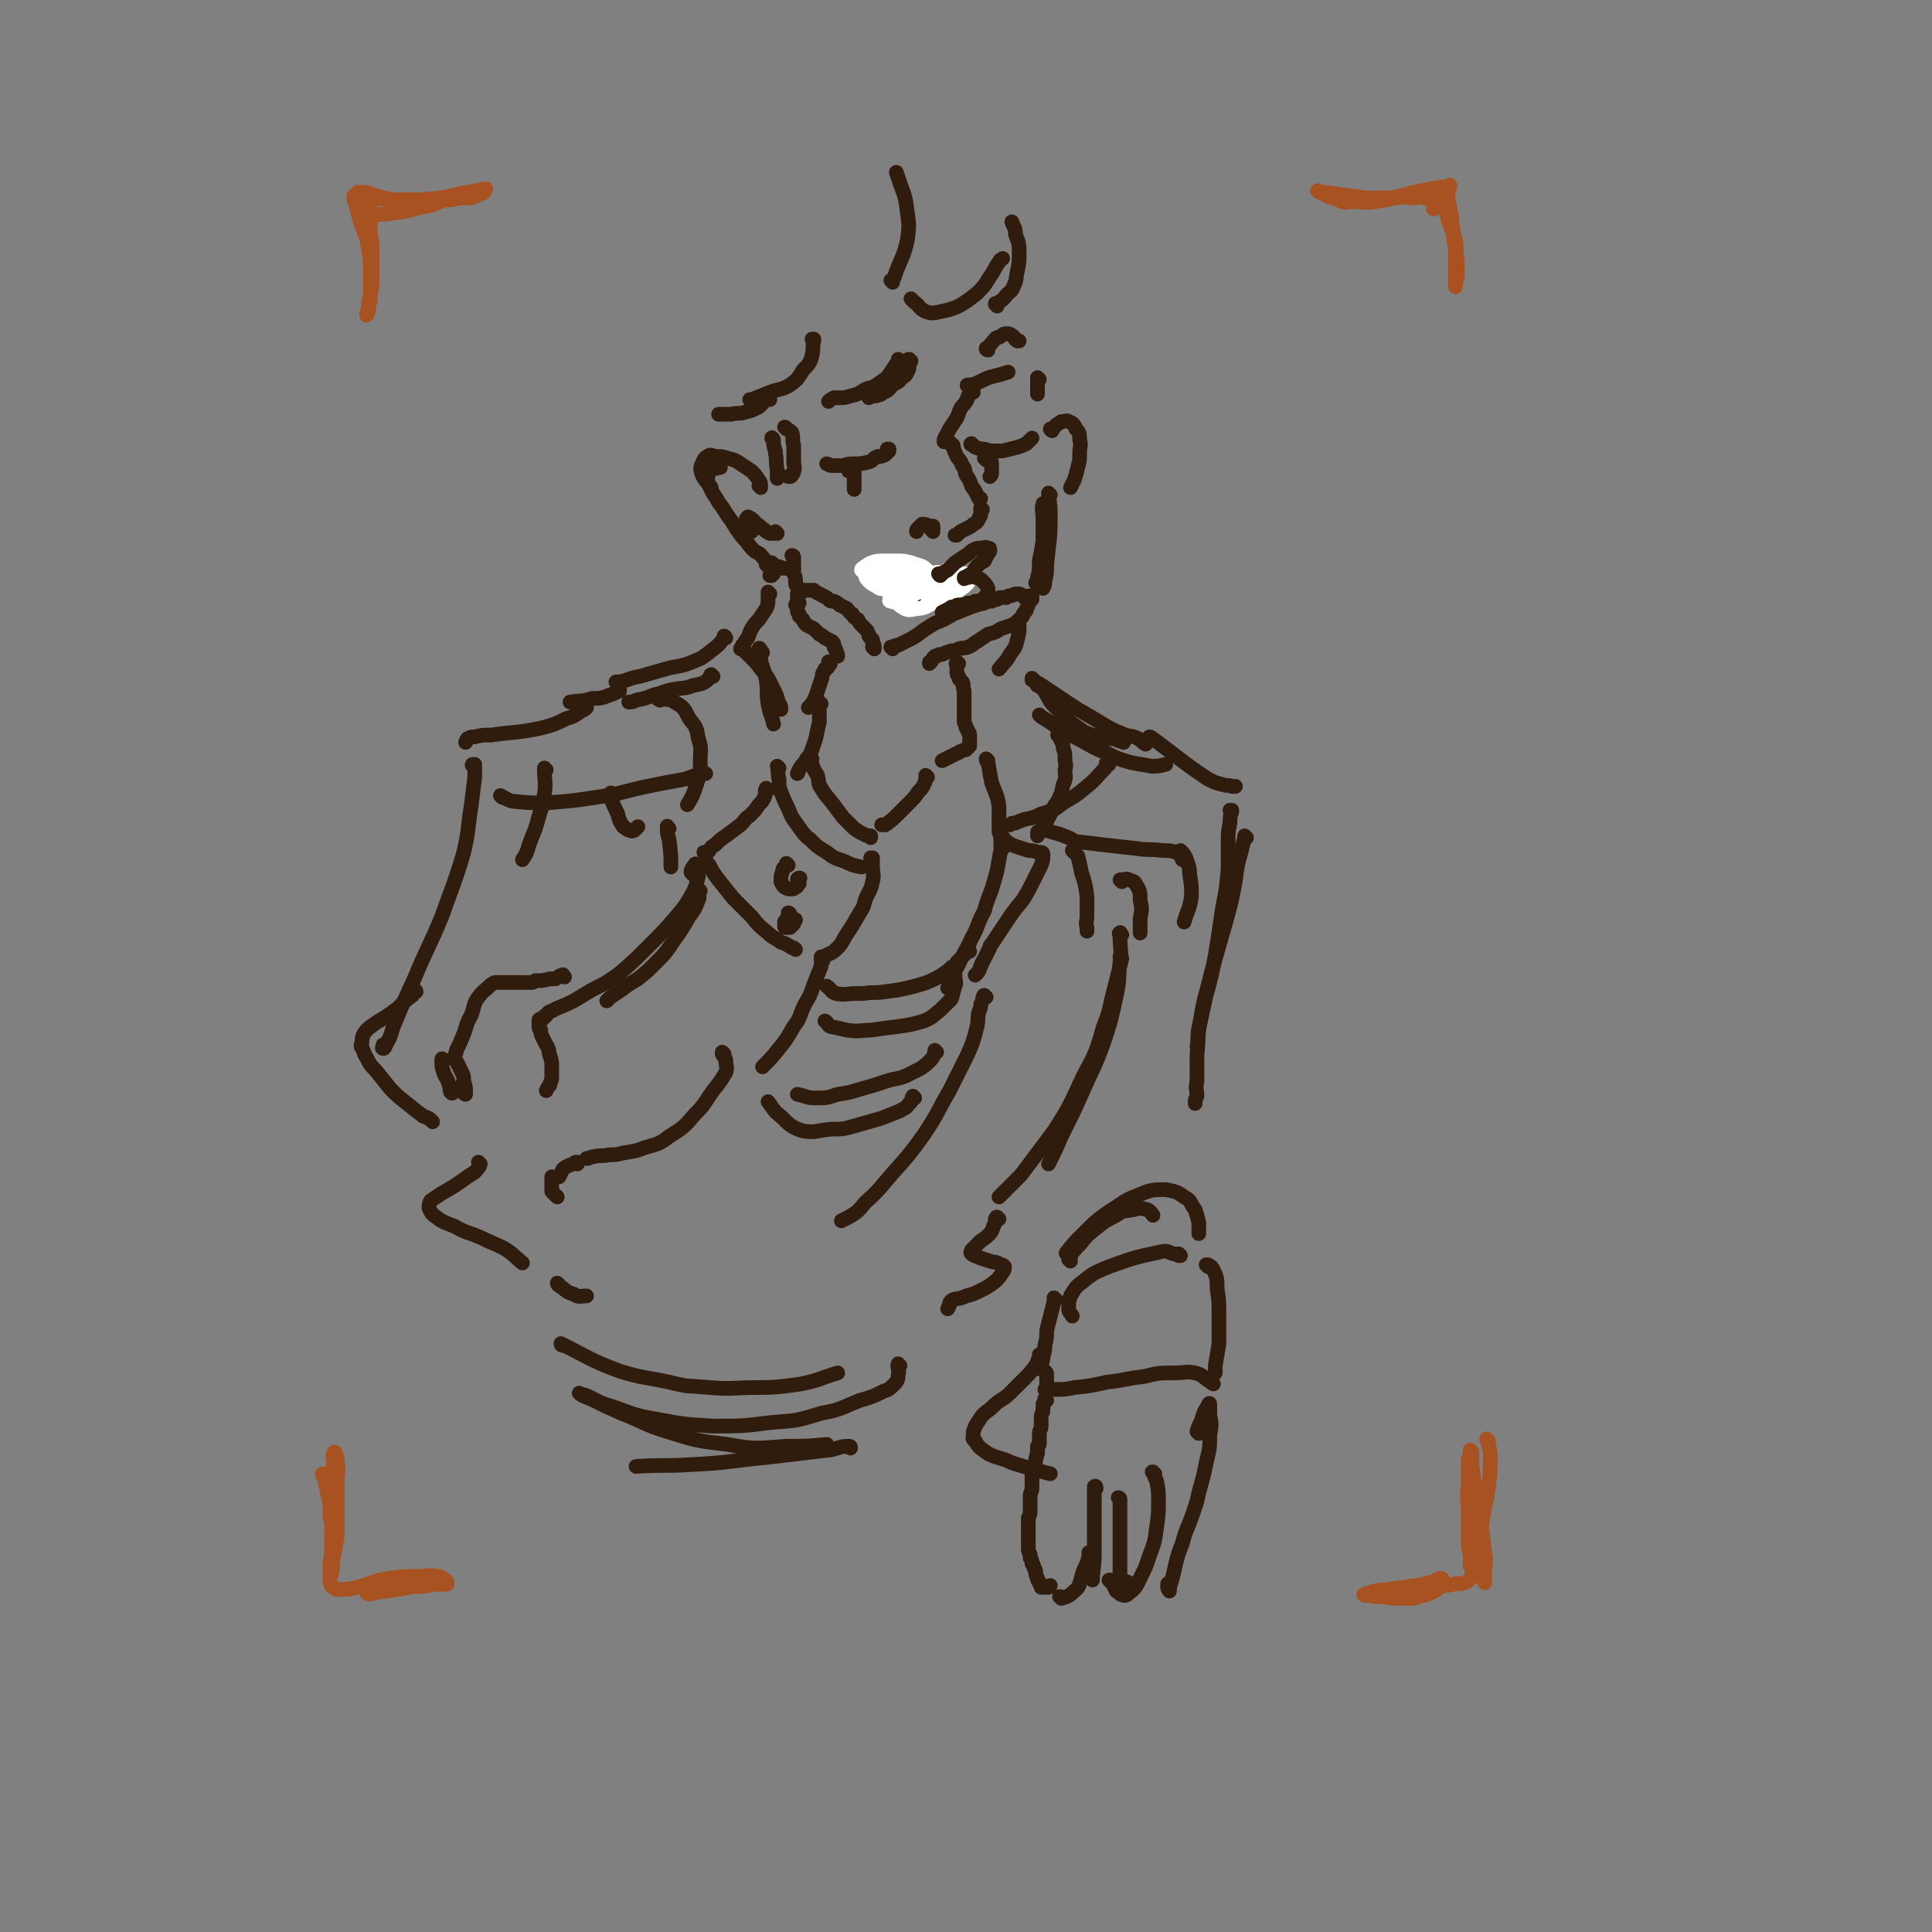 <svg viewBox='0 0 1054 1054' version='1.1' xmlns='http://www.w3.org/2000/svg' xmlns:xlink='http://www.w3.org/1999/xlink'><rect x="0" y="0" width="1054" height="1054" fill="#808080" stroke="none"/><g fill='none' stroke='rgb(48,28,12)' stroke-width='8' stroke-linecap='round' stroke-linejoin='round'><path d='M485,246c0,0 0,-1 -1,-1 0,0 1,0 1,0 0,1 0,1 0,1 -1,1 -1,1 -2,2 -2,1 -2,1 -4,1 -3,1 -2,2 -5,3 -4,1 -4,1 -7,1 -4,0 -4,0 -7,1 -3,0 -3,0 -6,0 -2,0 -2,-1 -3,-1 '/><path d='M531,243c-1,0 -2,-1 -1,-1 0,0 1,1 2,2 3,1 3,1 5,1 3,1 3,1 6,1 2,0 2,0 4,0 4,-1 4,-1 8,-2 3,-1 3,-1 5,-2 1,-1 1,-1 2,-2 0,0 0,0 1,-1 '/><path d='M531,214c0,0 0,-1 -1,-1 0,0 1,0 1,1 0,0 0,0 0,0 -1,0 -1,0 -2,1 -1,1 -1,1 -1,2 -1,1 0,1 -1,2 -1,2 -2,2 -3,4 -1,2 -1,3 -2,5 -2,3 -2,3 -4,6 -1,2 -1,2 -2,4 -1,1 -1,2 -1,3 0,0 1,0 1,0 '/><path d='M520,243c-1,0 -1,-1 -1,-1 0,1 0,1 1,2 1,3 1,3 2,5 2,3 2,2 3,5 2,2 1,3 2,5 2,3 2,3 3,6 1,2 1,1 2,3 1,2 1,2 2,4 0,0 0,0 1,0 '/><path d='M536,278c0,0 -1,-1 -1,-1 0,0 0,1 0,2 0,1 0,1 0,2 0,1 -1,1 -1,2 -1,2 -1,2 -3,3 -1,1 -1,1 -3,2 -2,1 -2,1 -4,2 -1,1 -1,1 -2,2 0,0 0,0 -1,0 '/><path d='M509,290c0,-1 0,-1 -1,-1 0,0 1,0 1,0 0,0 0,-1 0,-2 -1,0 -1,0 -2,0 -2,-1 -2,-1 -4,-1 -1,1 -1,1 -2,2 -1,1 -1,1 -1,2 '/><path d='M521,312c0,0 -1,-1 -1,-1 -1,0 -1,1 -2,2 -2,0 -3,0 -5,0 -3,1 -3,1 -5,1 -3,0 -3,0 -6,0 -3,0 -3,0 -7,-1 -3,0 -3,0 -7,-2 -2,-1 -2,-1 -5,-2 -1,-1 -1,-1 -2,-2 -1,-1 -1,-1 -2,-1 0,0 0,0 0,1 -1,1 0,1 -1,2 '/><path d='M485,312c0,0 -1,-1 -1,-1 0,0 0,0 1,1 0,0 -1,0 0,1 0,1 0,1 0,2 0,1 0,1 1,3 1,2 1,3 3,4 2,2 2,1 5,2 2,1 2,1 4,2 0,0 0,0 1,0 2,0 2,0 4,0 0,0 0,0 1,0 2,0 2,0 3,-1 0,0 0,0 1,0 1,-1 2,-1 3,-3 2,-1 2,-2 3,-3 1,-1 1,-1 1,-1 '/><path d='M487,354c0,0 -1,-1 -1,-1 0,0 1,0 1,0 0,0 0,0 0,0 1,-1 2,-1 3,-1 2,-1 2,-1 4,-2 4,-2 4,-2 7,-4 4,-3 4,-3 9,-6 5,-2 5,-2 10,-5 5,-2 5,-2 10,-4 3,-1 3,-1 7,-2 2,-1 2,-1 4,-1 2,-1 2,-1 3,-1 1,-1 1,-1 2,-1 1,0 2,0 3,0 1,-1 1,-1 2,-1 2,0 2,-1 3,-1 1,0 1,0 2,0 1,0 1,1 2,1 1,0 0,0 1,1 '/><path d='M563,326c0,-1 -1,-1 -1,-1 0,0 0,0 1,0 0,0 0,0 0,0 0,0 0,0 0,0 0,1 0,1 0,2 0,0 -1,0 -1,1 -1,1 -1,1 -1,2 -1,1 0,1 -1,2 0,1 0,1 -1,2 -1,1 -1,1 -1,2 -1,1 -1,1 -2,2 -2,2 -2,2 -4,3 -3,1 -3,1 -6,2 -3,2 -3,2 -7,3 -3,2 -3,2 -6,4 -2,1 -2,2 -5,3 -2,1 -2,0 -5,1 -2,1 -2,1 -4,1 -3,1 -3,1 -5,2 -2,0 -2,0 -3,1 -1,0 -1,0 -1,0 -1,1 -1,1 -2,3 -1,0 -1,0 -1,1 '/><path d='M477,354c0,-1 0,-1 -1,-1 0,0 1,0 1,0 0,0 0,0 0,0 0,-1 0,-1 -1,-2 0,-1 0,-1 0,-2 -1,-1 -1,-1 -2,-2 0,-1 0,-1 -1,-3 -1,-1 -1,-1 -3,-3 -1,-1 -1,-1 -2,-3 -2,-1 -2,-1 -3,-3 -2,-1 -2,-2 -3,-3 -2,-1 -2,-1 -4,-2 -1,-1 -1,-1 -3,-2 -2,0 -2,0 -3,-1 -1,-1 -1,-1 -3,-2 -1,0 -1,-1 -2,-1 -2,-1 -2,-1 -3,-2 -1,0 -1,0 -2,0 -1,0 -1,0 -2,0 -1,0 -1,0 -2,0 0,1 0,1 -1,1 0,0 0,0 -1,0 0,0 0,0 0,0 0,0 0,1 -1,1 0,1 0,1 0,3 0,1 0,1 -1,3 '/><path d='M436,329c0,0 -1,-1 -1,-1 0,0 0,1 0,1 0,0 0,0 0,0 0,0 0,0 0,0 0,1 0,1 0,1 0,1 0,1 0,1 0,1 0,1 0,2 0,1 0,1 1,2 0,0 0,0 0,1 1,1 1,1 2,2 1,2 1,2 2,3 2,1 2,1 4,2 1,1 1,1 3,3 2,1 2,1 3,2 2,1 2,1 4,2 1,1 1,1 1,3 1,1 1,1 1,2 1,2 1,2 1,3 '/><path d='M523,362c-1,0 -1,-1 -1,-1 -1,1 0,2 0,3 0,1 0,1 0,2 0,2 0,2 1,3 0,2 1,2 2,3 1,2 0,2 1,5 0,3 0,3 0,6 0,3 0,3 0,6 0,2 0,2 0,5 1,2 1,2 1,3 1,1 1,1 1,2 1,1 1,1 1,2 0,0 0,0 0,1 0,1 0,1 0,2 0,0 0,0 0,1 0,0 0,0 0,0 0,0 0,0 0,1 0,0 0,0 0,1 0,0 0,0 -1,1 0,0 0,0 -1,1 -1,0 -1,0 -3,1 -1,0 -1,1 -2,1 -4,2 -4,2 -8,4 '/><path d='M453,362c0,0 0,-1 -1,-1 0,1 0,1 0,2 0,1 0,1 -1,1 0,1 0,1 -1,1 0,1 0,1 -1,2 -1,2 0,2 -1,4 -1,3 -1,3 -2,6 -1,3 -1,3 -2,5 -1,2 -1,2 -3,4 '/><path d='M506,424c0,0 -1,-1 -1,-1 0,1 0,1 0,2 0,1 0,1 -1,3 -1,2 -1,2 -3,4 -2,3 -2,3 -5,6 -3,3 -3,3 -6,6 -3,3 -3,3 -7,6 -1,0 -1,0 -2,0 '/><path d='M448,384c0,0 -1,-1 -1,-1 0,0 0,0 0,1 0,5 0,5 0,10 -1,4 -1,4 -2,9 -1,3 -1,3 -2,6 -1,2 -1,3 -3,5 -1,2 -1,2 -2,3 -1,1 -1,1 -2,3 -1,1 0,1 -1,2 '/><path d='M443,414c0,0 -1,-1 -1,-1 0,1 1,2 1,4 1,3 1,3 3,6 1,4 0,4 2,7 3,5 3,4 6,8 3,4 3,4 6,8 3,3 3,3 6,6 3,2 3,2 5,3 2,1 2,1 4,1 0,0 0,0 0,1 '/><path d='M425,419c0,0 -1,-1 -1,-1 0,0 0,0 0,0 1,4 0,4 1,7 0,4 0,4 1,7 2,5 2,5 4,9 2,5 2,5 5,9 3,4 3,5 7,8 4,4 4,4 9,7 4,3 4,3 10,5 4,2 4,2 9,3 '/></g>
<g fill='none' stroke='rgb(255,255,255)' stroke-width='8' stroke-linecap='round' stroke-linejoin='round'><path d='M506,314c0,0 0,-1 -1,-1 0,0 0,1 0,1 0,0 0,-1 -1,-1 -1,-1 -1,-1 -2,-2 -1,0 -1,0 -2,0 -2,0 -2,0 -4,0 -2,0 -2,1 -3,1 -1,0 -1,0 -2,0 0,0 -1,-1 0,-1 0,0 1,0 2,0 3,0 3,0 6,1 3,1 3,1 6,2 2,0 2,0 4,0 0,0 0,1 1,0 0,0 0,0 0,0 -1,-1 -1,-1 -3,-2 -2,-1 -2,-2 -4,-3 -3,-1 -3,-1 -6,-2 -4,-1 -4,-1 -8,-1 -5,0 -5,0 -10,0 -4,1 -4,1 -7,3 -1,1 -2,1 -2,2 1,1 2,1 4,2 4,1 4,1 7,1 5,1 5,1 10,2 3,0 3,1 7,1 2,0 2,0 5,0 0,0 0,0 1,0 0,0 0,-1 0,-1 -1,-2 -2,-2 -3,-3 -2,-2 -2,-2 -5,-4 -3,-1 -3,-1 -6,-1 -5,-1 -5,-1 -9,-1 -3,0 -4,0 -6,2 -2,1 -3,1 -3,3 0,2 0,3 2,5 2,2 3,2 6,4 5,1 5,1 10,1 4,1 5,1 9,0 5,-1 4,-2 8,-4 3,-1 3,-1 5,-3 2,-1 2,-1 3,-2 0,0 0,0 -1,0 -2,-1 -3,-1 -5,0 -3,0 -3,1 -6,2 -4,3 -4,3 -8,5 -3,2 -3,2 -6,4 -2,2 -2,2 -3,3 -1,0 -1,1 0,1 3,1 4,1 7,0 4,-2 4,-3 8,-5 5,-3 5,-3 9,-6 3,-2 3,-2 6,-5 1,-1 2,-1 3,-2 0,0 -1,0 -1,0 -3,2 -3,2 -6,3 -4,2 -4,3 -8,5 -4,2 -4,2 -8,4 -2,2 -2,1 -5,4 -1,0 -1,1 -1,2 0,1 0,2 2,3 3,2 4,2 8,1 4,0 5,-1 9,-3 5,-2 4,-3 8,-6 4,-3 4,-3 7,-6 1,-1 1,-1 2,-3 0,0 0,-1 0,-1 -2,1 -3,1 -5,2 -3,2 -2,3 -5,5 -3,2 -3,2 -5,4 -2,2 -2,2 -4,4 0,0 -1,0 -1,1 0,0 1,0 2,0 2,-1 2,-1 5,-2 3,-1 3,-1 7,-3 3,-2 3,-2 6,-4 1,-1 1,-1 2,-2 0,-1 0,-1 0,-1 -1,0 -1,0 -2,1 -2,1 -2,1 -4,2 -1,1 -1,1 -2,1 0,1 -1,1 -1,1 0,1 0,1 0,2 0,1 0,1 1,2 '/></g>
<g fill='none' stroke='rgb(48,28,12)' stroke-width='8' stroke-linecap='round' stroke-linejoin='round'><path d='M513,314c0,0 -1,-1 -1,-1 0,0 0,0 1,1 0,0 -1,0 0,-1 0,0 0,0 1,0 1,-1 1,-1 3,-2 2,-2 2,-2 4,-4 3,-2 3,-2 6,-4 2,-1 2,-2 4,-3 2,-1 2,-1 5,-1 1,0 1,-1 3,0 1,0 1,0 1,1 0,1 0,1 -1,2 -1,2 -1,2 -2,4 -2,1 -2,1 -4,3 -1,1 -1,1 -2,3 -1,1 -1,1 -3,2 0,1 0,1 -1,1 -1,1 -1,1 -1,0 0,0 0,0 0,0 1,0 1,0 2,0 2,0 2,-1 4,0 1,0 1,0 3,1 1,1 1,1 2,2 1,1 1,1 2,3 0,1 0,1 0,2 0,1 0,1 -1,2 -1,1 -1,1 -2,2 -2,1 -2,1 -4,1 -2,1 -2,1 -4,1 -2,1 -2,1 -4,1 -2,0 -2,0 -3,1 -2,0 -2,0 -3,1 -2,1 -2,1 -4,2 '/><path d='M497,197c-1,0 -1,-1 -1,-1 -1,0 0,0 0,1 0,1 0,1 0,2 0,2 0,2 -1,4 -1,2 -1,2 -3,3 -2,3 -2,2 -5,4 -2,2 -2,3 -5,4 -2,2 -2,1 -4,2 -2,0 -2,0 -4,1 '/><path d='M491,197c0,0 -1,-1 -1,-1 0,0 0,1 0,1 -2,3 -2,3 -4,6 -2,3 -2,3 -5,5 -4,3 -4,3 -8,4 -4,2 -4,3 -9,4 -3,1 -3,1 -7,1 -1,0 -1,0 -2,0 -2,1 -2,1 -3,2 '/><path d='M539,191c-1,0 -1,-1 -1,-1 0,0 0,1 0,0 2,-1 2,-2 4,-4 1,-1 1,-2 3,-2 2,-1 2,-2 4,-2 1,0 2,0 3,1 2,1 1,2 3,3 0,0 0,0 1,0 '/><path d='M529,211c-1,0 -2,-1 -1,-1 0,0 1,0 2,0 3,-1 3,-1 5,-2 4,-2 4,-2 8,-3 4,-1 4,-1 7,-2 '/><path d='M415,266c0,0 0,0 -1,-1 0,0 1,1 1,1 0,-2 0,-3 -1,-4 -2,-3 -2,-3 -4,-5 -3,-2 -3,-2 -6,-4 -3,-2 -3,-2 -7,-3 -3,-1 -3,-1 -7,-1 -2,-1 -3,-1 -4,0 -2,1 -2,2 -3,4 -1,2 -1,3 0,6 2,4 3,4 5,7 '/><path d='M464,257c0,0 -1,0 -1,-1 0,0 0,1 0,1 1,-1 1,-1 2,-1 0,-1 0,-1 1,-1 0,1 0,2 0,3 0,1 0,1 0,3 0,1 0,1 0,2 0,2 0,2 0,3 0,1 0,1 0,1 '/><path d='M538,251c0,-1 0,-1 -1,-1 0,0 1,0 1,0 0,0 0,0 1,0 0,0 0,0 1,0 0,0 0,0 0,0 1,2 1,2 1,3 0,1 0,1 0,2 0,1 0,1 0,2 0,1 0,1 0,1 0,1 0,1 -1,2 '/><path d='M567,207c0,0 -1,-1 -1,-1 0,4 0,5 0,9 '/><path d='M498,164c0,0 -1,-1 -1,-1 0,0 1,1 2,2 3,2 2,3 6,5 3,1 4,1 8,0 5,-1 5,-1 10,-3 5,-3 5,-3 10,-7 4,-4 4,-4 7,-9 3,-4 2,-4 5,-8 1,-2 1,-1 2,-2 '/><path d='M544,167c0,-1 -1,-1 -1,-1 0,-1 0,0 0,0 3,-2 4,-2 6,-5 2,-2 3,-2 4,-5 2,-4 1,-4 2,-8 1,-5 1,-5 1,-9 0,-6 0,-6 -2,-11 0,-4 -1,-4 -2,-7 '/><path d='M487,154c0,0 -1,-1 -1,-1 0,0 1,1 1,0 1,-2 1,-2 2,-5 3,-8 4,-8 6,-17 1,-7 1,-8 0,-15 -1,-8 -1,-8 -4,-16 -1,-3 -1,-3 -2,-6 '/><path d='M444,186c0,0 -1,-1 -1,-1 0,0 1,0 1,0 -1,4 0,5 -1,9 -1,4 -2,5 -5,8 -3,5 -3,5 -7,8 -5,3 -6,2 -11,4 -5,2 -5,2 -10,4 0,0 -1,0 -1,0 '/><path d='M420,218c0,0 -1,-1 -1,-1 -1,0 0,1 -1,1 -2,2 -2,2 -4,4 -4,2 -4,2 -8,3 -3,1 -4,0 -7,1 -3,0 -3,0 -5,0 -1,0 -1,0 -2,0 0,0 0,0 1,0 '/><path d='M429,234c0,0 -1,-1 -1,-1 0,0 1,0 1,1 2,1 2,1 3,2 1,3 0,4 1,7 0,1 0,1 0,2 0,3 0,3 0,7 0,2 1,3 0,5 0,1 0,1 -1,2 0,1 -1,1 -1,1 -1,0 -1,0 -1,0 '/><path d='M422,240c0,0 -1,-2 -1,-1 0,0 1,1 1,2 0,2 0,2 1,5 0,1 0,1 0,1 1,5 0,5 1,9 0,2 0,2 0,5 '/><path d='M574,235c0,0 -1,-1 -1,-1 0,0 0,1 1,0 1,0 1,-1 2,-2 1,-1 2,-1 3,-2 2,0 3,-1 4,0 3,1 3,2 4,4 2,2 2,3 2,6 1,3 0,4 0,7 0,4 0,4 -1,8 -1,4 -1,4 -2,7 -1,2 -1,2 -2,4 '/><path d='M573,270c0,0 -1,-1 -1,-1 0,0 0,0 0,1 1,6 1,7 1,13 0,13 -1,13 -2,26 0,4 0,4 -1,8 0,2 0,2 -1,4 '/><path d='M570,276c-1,0 -1,-2 -1,-1 -1,3 0,4 0,9 0,6 0,6 0,11 -1,6 -1,6 -2,11 0,5 0,5 -1,9 0,1 0,1 -1,3 '/><path d='M556,340c0,0 -1,-1 -1,-1 0,0 1,1 1,2 0,4 0,4 -1,8 -1,4 -1,4 -4,8 -2,4 -3,4 -6,8 '/><path d='M393,255c0,0 0,0 -1,-1 0,0 0,1 0,1 -1,1 -2,0 -4,1 -1,1 -1,2 -2,4 0,2 0,3 1,5 2,5 3,5 5,9 4,5 3,5 7,10 3,5 3,5 6,9 3,3 3,4 6,7 2,2 3,1 5,4 1,1 1,1 2,3 1,1 0,1 1,1 '/><path d='M419,308c0,0 -1,-1 -1,-1 0,0 1,0 1,1 0,0 -1,0 -1,0 0,0 0,0 0,0 1,1 1,0 1,1 1,0 1,0 2,1 0,1 0,1 0,3 0,0 0,0 0,1 0,0 -1,0 -1,0 0,0 0,0 0,0 1,0 1,0 1,0 0,-1 0,-1 1,-1 0,-1 0,-1 0,-2 0,-1 0,-1 0,-2 0,-1 0,-1 -1,-2 0,0 0,0 0,0 0,0 -1,0 0,0 1,1 1,1 2,2 2,0 2,0 4,1 2,0 2,0 4,0 1,0 1,0 2,0 '/><path d='M433,304c0,0 -1,-1 -1,-1 0,0 1,0 1,1 0,2 0,2 0,3 0,3 0,3 0,6 1,2 1,2 1,4 0,2 0,2 1,3 '/><path d='M424,291c0,0 -1,-1 -1,-1 0,0 1,1 1,1 0,0 -1,0 -1,0 0,0 0,0 -1,0 -1,0 -1,0 -2,0 -2,-1 -2,-1 -3,-2 -2,-1 -2,-2 -4,-3 -2,-2 -2,-2 -3,-3 -1,0 -1,-1 -2,-1 -1,1 -1,1 -1,2 0,2 0,2 0,4 0,1 0,1 0,2 1,0 1,0 3,0 '/><path d='M420,324c0,0 -1,-1 -1,-1 0,1 0,2 0,4 0,2 0,3 -1,5 -2,3 -2,3 -4,6 -2,2 -2,2 -4,5 -1,2 -1,2 -2,5 -1,1 -1,1 -2,3 0,1 0,1 -1,1 0,1 0,1 0,2 0,0 0,0 0,0 0,0 0,0 0,0 0,0 -1,0 -1,0 0,-1 1,0 1,0 0,0 0,0 0,0 0,0 0,0 0,0 0,0 0,0 0,0 1,1 1,1 3,3 2,2 2,2 4,4 4,5 4,5 7,9 2,4 2,4 4,8 1,2 1,3 2,6 1,1 1,1 1,3 '/><path d='M416,356c0,0 -1,-1 -1,-1 0,0 0,0 0,0 0,-1 -1,-2 -1,-1 0,2 0,3 1,6 1,5 2,5 3,11 1,7 0,7 1,13 1,6 2,6 3,11 '/><path d='M396,348c0,0 -1,-1 -1,-1 0,0 1,0 0,1 -3,4 -3,4 -7,7 -5,4 -5,4 -10,6 -7,3 -8,2 -15,4 -7,2 -7,2 -14,4 -6,1 -6,2 -11,3 -1,0 -1,0 -2,0 '/><path d='M389,369c-1,0 -1,-1 -1,-1 -1,0 0,2 -1,2 -3,3 -4,3 -9,4 -5,2 -5,1 -10,2 -6,1 -6,2 -11,3 -5,2 -5,2 -10,3 -2,1 -2,1 -4,1 '/><path d='M338,377c0,-1 0,-1 -1,-1 0,-1 1,0 1,0 -2,2 -2,2 -5,3 -5,2 -5,2 -10,2 -6,2 -6,1 -12,2 '/><path d='M564,371c0,0 -1,-1 -1,-1 0,0 0,1 0,1 4,2 4,2 7,4 6,4 6,4 12,8 6,4 6,4 13,8 5,3 5,3 10,6 4,2 4,2 9,4 3,1 3,0 7,2 2,1 2,2 4,3 '/><path d='M568,391c0,0 0,0 -1,-1 0,0 1,1 1,1 5,3 5,3 9,6 7,4 7,4 13,7 7,4 7,4 14,7 6,3 6,3 13,5 5,1 6,1 11,2 4,0 4,0 8,-1 '/><path d='M628,403c0,0 -1,-1 -1,-1 0,0 1,0 2,1 15,11 15,12 30,22 4,2 4,2 8,3 3,1 3,0 5,1 1,0 1,0 2,0 '/><path d='M672,443c0,0 -1,-1 -1,-1 0,0 1,0 1,0 -1,4 -1,4 -1,7 -1,5 -1,5 -1,10 0,8 0,8 0,15 -1,11 -1,11 -3,21 -2,13 -2,14 -4,26 -2,11 -2,11 -5,22 -2,9 -2,9 -4,18 -1,5 0,5 -1,10 '/><path d='M680,457c0,0 -1,-1 -1,-1 0,0 0,0 0,1 -1,4 -1,4 -2,8 -2,7 -2,7 -3,15 -2,11 -2,11 -5,22 -4,14 -4,14 -8,28 -3,13 -4,13 -6,26 -2,10 -1,10 -2,20 0,7 0,7 0,14 -1,4 0,4 0,8 -1,2 -1,2 -1,4 '/><path d='M578,402c0,0 0,-1 -1,-1 0,0 1,0 1,1 1,3 2,3 2,6 1,3 1,3 1,6 0,3 1,3 0,6 0,4 1,4 -1,8 -1,5 -1,5 -3,9 -1,2 -1,1 -2,3 -2,3 -1,3 -3,6 -2,4 -2,4 -4,7 -1,1 -1,1 -2,2 0,0 0,0 0,1 0,0 0,0 0,0 0,-1 0,-1 0,-2 1,-1 2,-1 3,-1 2,0 2,0 5,1 4,1 4,1 9,3 2,1 2,1 3,2 9,1 9,1 17,2 9,1 9,1 18,2 6,1 6,0 13,1 4,0 4,0 8,1 2,1 2,2 3,4 1,0 1,0 1,0 '/><path d='M586,465c0,0 -1,-1 -1,-1 0,0 0,0 1,1 1,1 1,1 2,2 1,4 1,4 2,9 2,6 2,6 3,13 0,6 0,6 0,11 0,3 -1,3 0,6 0,1 0,2 0,2 0,0 0,0 0,0 '/><path d='M612,481c0,-1 -1,-1 -1,-1 0,0 0,0 0,0 3,0 3,-1 5,0 3,1 3,1 4,3 2,3 2,4 2,8 1,5 1,5 0,10 0,4 0,4 0,8 0,0 0,0 0,0 '/><path d='M645,465c0,0 -1,-1 -1,-1 1,1 2,2 3,4 1,4 2,4 2,9 1,6 1,6 1,12 -1,7 -2,7 -4,14 '/><path d='M360,382c0,0 -2,-1 -1,-1 0,0 1,0 2,0 3,1 4,0 7,2 5,3 5,3 8,9 4,5 4,5 5,11 2,6 1,6 1,13 0,6 0,6 -2,12 -2,6 -2,6 -5,11 '/><path d='M320,386c0,0 -1,-1 -1,-1 0,0 1,0 1,1 -1,1 -1,1 -3,2 -3,2 -4,3 -8,4 -6,3 -6,3 -13,5 -14,3 -14,2 -28,4 -5,0 -5,0 -9,1 -2,0 -2,0 -4,1 -1,1 0,1 -1,2 '/><path d='M274,435c0,0 -1,-1 -1,-1 2,1 3,2 6,3 9,1 9,1 19,1 13,-1 14,-1 27,-3 14,-2 14,-3 28,-6 10,-2 10,-2 21,-4 5,-2 5,-2 11,-3 '/><path d='M298,420c0,0 -1,-1 -1,-1 0,0 0,0 0,1 0,6 1,7 0,13 -1,8 -2,8 -4,16 -2,7 -3,7 -5,14 -1,3 -1,3 -3,6 0,0 0,0 0,0 '/><path d='M334,434c0,-1 -1,-2 -1,-1 0,0 0,1 0,2 2,5 2,5 4,9 1,4 1,4 3,7 2,1 2,2 4,2 1,1 1,0 2,0 1,-1 1,-1 2,-2 '/><path d='M365,452c-1,0 -1,-2 -1,-1 0,3 0,4 1,7 1,8 1,8 1,15 '/><path d='M419,431c-1,0 -1,-1 -1,-1 -1,1 0,3 -1,5 -1,2 -1,2 -3,4 -2,3 -2,3 -5,6 -3,2 -2,2 -5,5 -4,3 -4,3 -8,6 -3,2 -3,2 -6,5 -2,1 -2,1 -3,3 -1,1 -1,1 -2,1 0,1 0,1 0,1 0,0 0,0 0,0 0,0 -1,-1 -1,-1 0,0 1,0 1,1 0,0 0,0 0,0 0,2 0,2 0,3 1,2 1,2 2,3 2,4 2,4 5,8 4,5 4,5 8,10 5,5 5,5 10,10 4,5 4,5 9,9 3,3 3,2 7,5 3,1 3,1 6,3 1,0 1,0 2,1 '/><path d='M476,469c0,0 -1,-1 -1,-1 0,0 0,0 0,0 0,0 1,0 1,0 0,1 0,2 0,3 0,1 0,1 0,1 0,5 1,5 0,9 -1,5 -2,5 -4,10 -1,4 -1,4 -3,7 -4,7 -4,7 -8,13 -2,4 -2,4 -5,7 -2,2 -3,2 -5,3 -1,1 -2,1 -3,1 '/><path d='M430,472c0,0 -1,-1 -1,-1 0,0 0,0 0,1 -1,2 -2,1 -2,3 -1,3 -1,3 -1,6 1,2 1,2 2,3 2,1 2,1 3,1 2,0 2,0 3,-1 1,0 1,-1 2,-2 0,-1 0,-1 0,-2 0,-1 1,-1 0,-1 0,0 -1,0 -1,1 '/><path d='M431,499c0,0 0,-1 -1,-1 0,0 0,1 0,2 -1,2 -1,1 -2,3 0,1 0,1 0,2 0,1 0,1 1,1 1,0 1,0 2,0 1,-1 1,-1 2,-2 0,-1 1,-2 1,-2 0,-1 -1,0 -2,0 '/><path d='M449,524c0,0 -1,-1 -1,-1 0,1 0,2 0,4 -2,5 -2,5 -4,10 -2,6 -2,6 -5,11 -3,6 -2,7 -6,12 -4,7 -4,7 -8,12 -4,5 -4,5 -9,10 '/><path d='M382,486c-1,0 -1,-1 -1,-1 -1,0 0,1 0,1 0,3 1,3 0,5 -2,5 -2,5 -5,9 -4,7 -4,7 -9,14 -4,6 -4,6 -9,11 -5,5 -5,5 -10,9 -5,3 -5,3 -9,6 -3,2 -3,2 -6,4 -1,1 -1,1 -2,2 '/><path d='M378,477c0,0 -1,-1 -1,-1 0,-1 0,-1 0,-1 1,-2 1,-2 2,-3 0,-1 1,-1 1,0 1,2 1,3 1,6 -1,4 -1,5 -3,9 -4,7 -4,7 -9,13 -7,8 -7,8 -15,16 -8,8 -8,8 -16,15 -7,5 -7,5 -15,9 -5,3 -5,3 -10,6 -4,2 -4,2 -9,4 -2,1 -2,1 -4,2 -1,0 -1,1 -2,2 -1,0 -1,0 -1,1 -1,0 -1,1 -1,1 -1,0 -1,0 -1,0 -1,0 -1,0 -1,1 0,0 0,0 0,0 0,0 0,0 0,1 0,0 0,0 0,0 0,1 0,1 0,2 0,1 0,1 1,2 0,2 0,2 1,4 1,2 1,2 2,4 2,3 1,3 2,6 1,3 1,3 1,6 0,3 0,3 0,6 0,2 -1,2 -1,4 -1,1 -1,1 -2,3 '/><path d='M308,533c-1,-1 -1,-2 -1,-1 -2,0 -2,1 -4,2 -1,0 -1,0 -3,0 -4,1 -4,1 -8,1 -1,1 -1,1 -3,1 -4,0 -4,0 -9,0 -1,0 -1,0 -3,0 -4,0 -4,0 -7,0 -2,1 -2,1 -3,2 -3,3 -3,2 -6,6 -3,4 -2,5 -4,10 -3,5 -2,5 -4,10 -2,5 -2,5 -4,9 0,2 -1,2 -1,4 0,1 0,1 1,2 1,2 1,2 2,4 2,4 2,4 2,7 1,3 1,3 1,5 0,1 0,2 0,2 -1,0 -1,-1 -1,-2 -1,-2 -1,-2 -1,-3 '/><path d='M242,579c0,-1 -1,-2 -1,-1 0,0 0,0 0,1 0,3 0,3 1,6 1,3 2,3 3,7 1,2 0,3 1,4 1,1 1,0 2,-1 '/><path d='M259,418c-1,0 -1,-1 -1,-1 -1,0 0,1 0,1 0,0 1,-1 1,-1 0,0 0,0 0,0 0,3 0,3 0,7 -1,8 -1,8 -2,16 -2,12 -1,12 -4,25 -5,17 -6,18 -12,35 -7,17 -8,17 -15,34 -6,13 -6,13 -11,25 -2,5 -1,5 -4,10 -1,2 -1,3 -2,3 -1,0 0,-1 0,-2 '/><path d='M227,541c0,0 0,-1 -1,-1 0,1 0,2 -1,3 -4,3 -4,3 -8,7 -4,3 -4,3 -7,5 -5,3 -5,3 -9,6 -2,2 -2,2 -3,4 -1,3 0,3 -1,5 0,0 0,0 0,1 2,3 1,3 3,6 2,4 2,4 5,7 4,5 4,5 8,10 4,4 4,4 9,8 5,4 5,4 9,7 3,1 3,1 5,3 '/><path d='M395,575c0,0 -1,-1 -1,-1 0,0 0,0 0,1 1,2 2,2 2,4 0,3 1,3 0,6 -3,5 -3,5 -7,10 -5,7 -4,7 -10,13 -6,7 -6,7 -14,12 -5,4 -6,4 -13,6 -5,2 -6,2 -12,3 -4,1 -4,1 -8,1 -4,1 -4,0 -8,1 -2,0 -2,1 -4,1 '/><path d='M315,635c0,-1 -1,-1 -1,-1 0,0 1,0 1,0 -2,1 -3,1 -5,2 -2,1 -2,1 -3,2 -1,2 -1,2 -2,4 0,0 0,0 0,0 '/><path d='M302,643c0,0 -1,-1 -1,-1 0,1 0,1 0,3 0,2 0,2 0,4 0,1 0,1 0,1 2,2 2,2 3,3 '/></g>
<g fill='none' stroke='rgb(169,82,33)' stroke-width='8' stroke-linecap='round' stroke-linejoin='round'><path d='M198,118c0,0 -1,-1 -1,-1 0,0 0,0 1,0 3,0 3,0 6,0 6,0 6,0 12,-1 7,-1 7,-1 14,-3 7,-1 7,-2 13,-4 2,0 2,0 3,0 5,-1 5,-1 9,-2 4,-1 4,-1 7,-2 1,0 1,0 2,0 0,0 0,0 0,0 -2,1 -2,1 -3,1 -1,1 -1,1 -2,1 -1,0 -1,0 -2,1 -3,0 -3,0 -5,0 -4,0 -4,0 -7,0 -5,0 -5,0 -10,1 -6,0 -6,0 -12,0 -4,0 -4,1 -9,0 -4,-1 -4,-1 -8,-2 -3,-1 -3,-1 -6,-2 -1,0 -2,0 -3,0 -1,0 -1,0 -2,0 -1,1 -1,1 -2,2 0,2 0,2 1,4 1,4 1,4 2,8 2,6 2,6 4,11 1,6 1,6 2,12 0,5 0,5 0,11 0,6 0,6 0,11 -1,3 -1,3 -1,6 -1,1 -1,2 -1,2 0,0 0,-1 0,-1 1,-3 1,-3 1,-6 1,-4 1,-4 2,-9 0,-4 0,-4 0,-9 0,-5 0,-5 0,-10 0,-5 0,-5 -1,-10 0,-5 0,-5 0,-9 0,-4 0,-4 -1,-7 -2,-2 -2,-1 -4,-2 -2,-1 -2,-1 -3,-1 -1,0 -1,0 -1,0 0,0 0,0 1,0 4,0 4,0 9,0 8,1 8,1 17,1 10,0 10,0 20,-1 7,-1 7,-2 15,-3 5,-1 5,-1 10,-2 '/><path d='M734,109c0,-1 0,-1 -1,-1 0,0 0,0 0,0 0,1 -2,1 -1,2 2,1 3,0 6,0 6,0 6,1 12,0 7,-1 7,-1 13,-3 6,-1 6,-2 13,-3 5,-1 5,-1 10,-2 2,0 2,0 4,0 0,0 0,0 1,0 0,0 0,0 0,0 0,0 0,-1 0,-1 -1,1 -1,2 -1,3 0,3 0,3 0,5 1,5 1,5 2,9 0,6 1,6 1,12 1,5 1,5 1,10 0,4 0,4 0,8 0,3 0,3 0,6 0,1 0,1 0,2 0,0 0,1 0,0 0,-1 0,-1 0,-2 1,-2 1,-2 1,-5 0,-4 0,-4 0,-7 -1,-6 0,-6 -1,-11 -2,-6 -2,-5 -4,-11 -1,-4 -1,-4 -2,-7 0,-2 0,-2 -2,-3 0,0 -1,0 -1,0 -1,1 -1,1 -2,3 0,0 0,0 -1,1 0,0 0,0 0,0 0,0 0,0 0,-1 0,-1 0,-2 0,-2 -2,-2 -2,-2 -4,-3 -4,-1 -4,0 -8,0 -5,-1 -5,0 -10,0 -7,0 -7,0 -15,0 -7,-1 -7,-1 -15,-2 -5,-1 -5,-1 -10,-1 -1,-1 -2,-1 -1,-1 0,0 1,1 2,1 3,2 3,2 6,3 5,2 5,1 10,2 6,0 6,0 12,0 6,-1 6,-1 12,-2 6,-1 6,-1 12,-1 1,-1 1,-1 3,0 2,0 2,0 5,2 2,0 2,1 5,2 '/><path d='M177,805c0,0 -1,-1 -1,-1 0,0 0,0 0,1 1,1 1,1 1,2 1,4 1,4 2,9 1,5 1,5 1,11 1,5 1,5 1,11 0,5 0,5 0,11 0,3 0,3 0,7 0,2 -1,3 -1,3 0,1 1,0 1,-1 1,-4 0,-5 1,-9 1,-5 1,-5 2,-11 0,-7 0,-7 0,-14 0,-8 0,-8 0,-15 0,-6 1,-6 0,-11 0,-3 0,-3 -1,-5 0,-1 -1,-1 -1,0 -1,2 0,2 0,5 -1,6 -1,6 -1,11 0,7 0,7 0,14 0,8 0,8 0,16 0,7 0,7 -1,14 0,5 0,5 0,10 1,2 0,2 2,3 2,2 3,1 6,1 5,0 5,-1 10,-2 7,-2 7,-3 15,-4 7,-1 7,-1 14,-1 6,0 6,-1 12,0 2,0 2,1 4,2 1,1 1,1 1,2 -1,1 -2,0 -3,0 -4,1 -4,0 -7,0 -5,1 -5,0 -10,1 -6,0 -6,0 -12,1 -5,1 -5,1 -10,2 -1,1 -2,1 -2,1 1,1 2,1 4,0 7,-1 7,-1 14,-2 8,-2 8,-1 16,-2 '/><path d='M812,786c0,0 -1,-1 -1,-1 0,0 0,0 0,0 1,1 1,1 1,3 1,4 1,4 1,9 0,7 0,7 -1,14 -1,9 -2,8 -3,17 -1,6 -1,6 -1,13 -1,5 0,5 0,10 0,5 0,5 1,9 0,2 0,2 1,3 0,1 0,0 0,0 0,-3 0,-3 0,-6 0,-5 1,-5 0,-10 -2,-16 -2,-16 -5,-32 -1,-8 -1,-8 -2,-16 0,-3 0,-3 0,-7 -1,0 -1,-1 -1,-1 0,2 0,3 -1,5 0,7 0,7 0,14 -1,8 0,8 0,15 0,7 0,7 0,14 0,5 0,5 1,9 0,3 0,3 0,6 1,1 1,1 1,3 0,1 1,2 0,3 -1,1 -1,2 -3,3 -2,1 -3,1 -6,1 -4,1 -4,1 -9,1 -6,0 -7,0 -13,0 -7,1 -7,1 -14,2 -6,1 -6,0 -11,2 -2,0 -3,1 -3,1 1,1 2,0 5,0 4,0 4,0 9,-1 7,-1 7,-2 13,-3 6,-2 6,-2 11,-3 2,-1 2,-2 4,-2 1,0 1,1 1,2 -1,2 -1,3 -3,4 -3,2 -3,2 -6,3 -4,1 -4,1 -7,2 -5,0 -5,0 -10,0 -4,0 -4,-1 -8,-1 -2,0 -2,0 -4,0 '/></g>
<g fill='none' stroke='rgb(48,28,12)' stroke-width='8' stroke-linecap='round' stroke-linejoin='round'><path d='M612,510c-1,-1 -1,-2 -1,-1 -1,0 0,1 0,2 0,7 1,7 0,14 -1,9 0,9 -2,18 -3,14 -3,14 -7,26 -5,14 -6,14 -12,28 -5,11 -5,11 -11,23 -3,7 -3,7 -7,15 '/><path d='M612,523c0,0 -1,0 -1,-1 0,0 1,0 1,1 -2,8 -2,8 -4,16 -3,11 -2,11 -6,21 -4,14 -4,14 -11,27 -7,15 -7,16 -16,30 -9,12 -9,12 -18,24 -6,6 -6,6 -12,12 '/><path d='M567,374c-1,0 -1,-1 -1,-1 0,0 0,0 0,1 0,0 0,0 0,0 0,0 -1,-1 0,-1 0,1 1,1 3,3 3,4 2,4 5,8 4,4 4,4 8,8 4,4 5,4 9,7 4,2 5,2 9,3 4,1 4,1 8,1 2,1 2,1 5,2 '/><path d='M605,417c0,-1 -1,-2 -1,-1 -1,0 0,1 -1,3 -5,5 -5,6 -10,10 -6,5 -6,5 -13,9 -5,4 -5,4 -12,6 -4,2 -4,2 -9,3 -3,1 -3,1 -5,2 -2,0 -2,0 -3,1 '/><path d='M539,415c0,0 -1,-1 -1,-1 0,1 0,1 1,2 1,6 1,6 2,11 2,6 3,6 4,13 0,6 0,6 0,12 1,5 1,5 1,10 0,1 1,1 1,1 '/><path d='M546,455c0,0 -1,-1 -1,-1 0,0 0,0 0,0 2,2 2,3 4,5 3,2 3,2 6,3 3,1 3,1 6,2 2,0 3,0 5,1 1,0 1,0 2,0 1,0 1,1 1,1 0,3 0,3 -1,6 -2,4 -2,4 -4,8 -3,6 -3,6 -6,11 -5,6 -5,6 -9,12 -4,6 -4,6 -8,12 -1,1 -1,1 -1,2 -2,4 -2,4 -4,8 -1,1 0,1 -1,2 -1,3 -1,3 -3,5 '/><path d='M548,460c0,-1 -1,-2 -1,-1 -1,4 -1,5 -2,10 -1,6 -1,6 -3,13 -2,7 -3,7 -5,15 -4,7 -3,8 -7,15 -3,7 -4,7 -7,14 -2,4 -3,4 -4,8 -1,3 -1,3 -2,5 '/><path d='M529,519c-1,0 -1,-1 -1,-1 -1,0 0,1 0,1 -1,1 -1,1 -2,2 -2,2 -2,2 -4,4 0,1 0,1 -1,2 -5,3 -4,3 -9,6 -6,3 -6,3 -13,5 -8,2 -8,2 -16,3 -6,1 -6,0 -12,1 -2,0 -2,0 -4,0 -5,0 -6,1 -11,0 -3,-1 -2,-2 -5,-4 '/><path d='M520,529c0,-1 0,-1 -1,-1 0,-1 1,0 1,0 0,0 0,0 0,0 0,1 0,1 0,2 1,1 1,1 1,3 0,2 1,3 0,5 -1,3 -1,4 -2,7 -3,3 -3,3 -6,6 -4,3 -4,4 -9,6 -7,2 -7,2 -14,3 -8,1 -8,1 -15,2 -6,0 -6,1 -13,0 -4,-1 -4,-1 -9,-2 -2,-1 -1,-2 -3,-3 '/><path d='M511,574c0,0 -1,-1 -1,-1 0,0 0,1 0,1 -1,3 -1,3 -3,5 -2,2 -2,2 -5,4 -4,2 -4,2 -8,4 -5,2 -5,1 -11,3 -6,2 -6,2 -13,4 -7,2 -6,2 -13,3 -6,2 -6,2 -12,2 -5,0 -5,-1 -10,-2 '/><path d='M499,599c0,0 -1,-1 -1,-1 -1,1 0,3 -2,4 -2,3 -2,2 -5,4 -5,2 -5,2 -10,4 -7,2 -7,2 -14,4 -7,2 -7,2 -14,2 -8,1 -8,2 -15,1 -6,-2 -7,-3 -12,-8 -4,-3 -4,-4 -7,-8 '/><path d='M538,544c-1,0 -1,-1 -1,-1 -1,0 0,1 0,1 0,0 0,0 0,0 0,0 -1,0 -1,1 0,1 0,1 -1,3 0,2 0,2 -1,4 -1,4 0,4 -1,8 -2,8 -2,8 -5,15 -5,10 -5,10 -10,20 -7,12 -6,12 -14,24 -8,11 -8,11 -17,21 -7,8 -7,9 -15,16 -4,5 -4,5 -9,8 -2,1 -2,1 -4,2 '/><path d='M545,665c-1,0 -1,-1 -1,-1 -1,0 0,0 0,0 0,0 0,0 -1,1 0,2 0,2 -1,4 -1,3 -1,3 -3,5 -2,2 -3,2 -5,4 -2,2 -2,2 -4,4 0,1 -1,1 0,2 1,1 2,1 4,2 3,1 3,1 6,2 3,1 3,0 6,2 1,0 1,0 2,1 0,1 0,2 -1,3 -2,3 -2,3 -4,5 -4,3 -4,3 -8,5 -4,2 -4,2 -8,3 -4,2 -4,1 -7,2 -2,1 -2,2 -2,3 -1,1 0,1 -1,2 '/><path d='M584,688c0,0 0,-1 -1,-1 0,0 1,1 1,1 0,-1 0,-2 0,-3 2,-3 2,-3 5,-6 4,-5 4,-5 9,-9 5,-4 5,-4 11,-7 4,-3 4,-2 9,-3 4,-1 5,-1 8,0 2,1 2,2 3,3 '/><path d='M583,684c-1,0 -2,0 -1,-1 4,-5 4,-5 9,-10 7,-7 7,-7 14,-12 8,-5 8,-6 16,-9 7,-3 8,-3 15,-3 5,1 6,1 10,4 4,2 3,3 6,7 1,3 1,3 2,7 0,3 0,3 0,6 '/><path d='M644,685c0,0 -1,-1 -1,-1 0,0 1,1 0,1 -1,-1 -1,-1 -3,-1 -3,-1 -3,-2 -7,-1 -14,3 -14,3 -28,8 -7,3 -8,3 -14,8 -4,3 -4,3 -7,8 -1,3 -1,3 -1,7 0,2 1,2 2,4 '/><path d='M659,691c0,-1 0,-1 -1,-1 0,0 1,0 1,0 2,1 2,1 3,3 2,4 2,5 2,10 1,7 1,7 1,15 0,8 0,8 0,15 -1,6 -1,6 -2,12 0,2 0,2 0,4 '/><path d='M576,709c0,0 -1,-1 -1,-1 0,1 0,1 0,2 -2,8 -2,8 -4,16 0,4 0,4 -1,8 0,3 0,3 -1,6 0,2 0,2 -1,4 0,1 0,2 0,3 1,0 1,0 2,1 1,1 1,1 1,2 0,1 0,1 0,2 0,2 0,2 0,4 0,0 0,0 0,0 '/><path d='M571,759c0,0 0,-1 -1,-1 0,0 1,0 1,0 2,0 2,0 4,0 6,0 6,0 11,-1 9,-1 9,-1 18,-3 10,-1 10,-2 20,-3 8,-2 8,-2 16,-2 6,0 7,-1 12,0 4,1 4,2 7,4 2,1 1,1 3,2 '/><path d='M571,764c0,0 -1,-1 -1,-1 0,0 0,0 0,0 0,0 0,0 0,0 1,1 0,0 0,0 0,0 0,0 0,0 0,1 0,1 0,1 0,1 0,1 -1,2 0,2 0,2 0,4 -1,2 -1,2 -1,4 0,2 0,2 0,4 0,2 -1,2 -1,4 0,2 0,2 0,3 0,2 0,2 0,3 -1,0 0,0 -1,1 0,2 0,2 0,4 -1,1 0,1 -1,3 0,2 0,2 -1,4 0,1 0,1 0,3 0,1 0,1 -1,2 0,2 0,2 0,3 0,2 0,2 0,4 0,2 -1,2 -1,4 0,2 0,2 0,4 0,2 0,2 0,4 0,2 0,2 -1,4 0,1 0,1 0,2 0,1 0,1 0,2 0,1 0,1 0,2 0,1 0,1 0,3 0,1 0,1 0,2 0,2 0,2 0,4 0,1 0,1 0,2 0,1 0,1 1,3 0,1 0,1 0,2 1,1 1,1 1,3 1,1 1,1 1,2 0,1 1,1 1,2 0,2 0,2 1,4 0,1 0,1 1,2 0,1 0,1 1,2 0,0 0,1 0,1 1,0 1,0 2,0 1,0 1,0 2,0 1,-1 1,-1 1,-1 '/><path d='M579,872c0,0 -1,-1 -1,-1 0,0 0,0 0,0 2,0 2,1 4,0 2,-1 2,-1 3,-2 2,-2 3,-2 4,-5 1,-3 1,-4 2,-7 2,-4 2,-4 3,-8 1,-1 0,-1 0,-2 '/><path d='M598,812c0,0 0,-2 -1,-1 0,3 0,4 0,9 0,1 0,1 0,3 0,6 0,6 0,12 0,5 0,5 0,10 0,7 0,7 -1,15 0,1 0,1 0,2 '/><path d='M611,818c0,0 -1,-1 -1,-1 0,0 1,0 1,1 0,6 0,6 0,13 0,6 0,6 0,13 0,7 0,7 0,14 0,4 0,4 0,9 '/><path d='M630,804c-1,0 -1,-1 -1,-1 -1,0 0,0 0,0 1,3 1,3 2,5 1,5 1,6 1,11 0,7 0,7 -1,14 -1,8 -1,8 -4,16 -2,6 -2,6 -5,12 -2,4 -2,5 -6,8 -1,1 -2,2 -4,1 -1,0 -1,-1 -3,-2 -1,-2 -1,-2 -2,-4 -1,-1 -1,-1 -2,-2 0,0 1,0 1,0 3,0 3,0 6,0 3,1 3,1 5,2 '/><path d='M654,782c0,0 -1,-1 -1,-1 1,-4 2,-4 3,-8 1,-3 1,-3 3,-6 0,-1 1,-2 1,-1 0,2 0,3 0,6 1,5 1,5 0,11 0,7 0,7 -2,15 -2,11 -3,11 -5,21 -1,3 -1,3 -2,6 -3,9 -4,9 -6,17 -4,10 -3,10 -6,21 -1,2 -1,4 -1,5 0,0 -1,-1 -1,-2 0,-1 0,-1 0,-2 '/><path d='M568,740c0,0 -1,-1 -1,-1 0,0 0,1 0,1 -1,3 -1,3 -2,5 -3,4 -3,4 -6,7 -4,4 -4,4 -8,8 -4,4 -5,3 -9,7 -4,4 -5,3 -8,8 -2,3 -2,3 -3,6 0,3 -1,4 1,5 2,4 3,4 7,7 6,3 7,2 13,5 6,2 7,2 13,4 4,1 4,1 8,2 '/><path d='M262,635c-1,0 -1,-1 -1,-1 0,0 0,0 0,0 1,2 1,2 0,3 -2,3 -3,3 -6,5 -7,5 -7,5 -14,9 -3,2 -3,2 -6,4 -1,2 -1,2 -1,4 1,2 1,3 4,5 4,3 5,3 10,5 7,4 7,3 14,6 6,3 7,3 13,6 5,3 5,4 10,8 '/><path d='M305,701c0,0 -1,-1 -1,-1 0,0 0,1 2,2 3,2 3,3 7,4 3,2 3,1 7,1 '/><path d='M307,734c-1,0 -1,-1 -1,-1 0,0 0,0 0,0 16,8 16,9 32,15 13,4 13,3 27,6 4,1 4,1 9,2 17,1 17,2 34,1 14,0 15,0 29,-2 10,-2 10,-3 20,-6 '/><path d='M491,745c-1,0 -1,-1 -1,-1 -1,2 1,3 0,6 0,3 -1,4 -2,5 -3,3 -3,3 -6,4 -6,3 -6,3 -13,5 -10,4 -10,5 -21,7 -13,4 -13,4 -27,5 -16,2 -16,2 -32,2 -16,-1 -16,-1 -32,-4 -12,-2 -12,-3 -24,-7 -7,-2 -7,-3 -14,-6 -2,0 -3,-1 -3,-1 1,1 3,2 6,3 8,4 8,4 17,8 13,5 12,6 25,10 16,5 16,5 33,7 16,3 16,2 32,1 11,0 11,0 22,-1 '/><path d='M464,790c0,-1 0,-1 -1,-1 -5,0 -5,1 -10,2 -17,2 -17,2 -34,4 -21,2 -21,3 -42,4 -15,1 -15,0 -30,1 '/></g>
</svg>